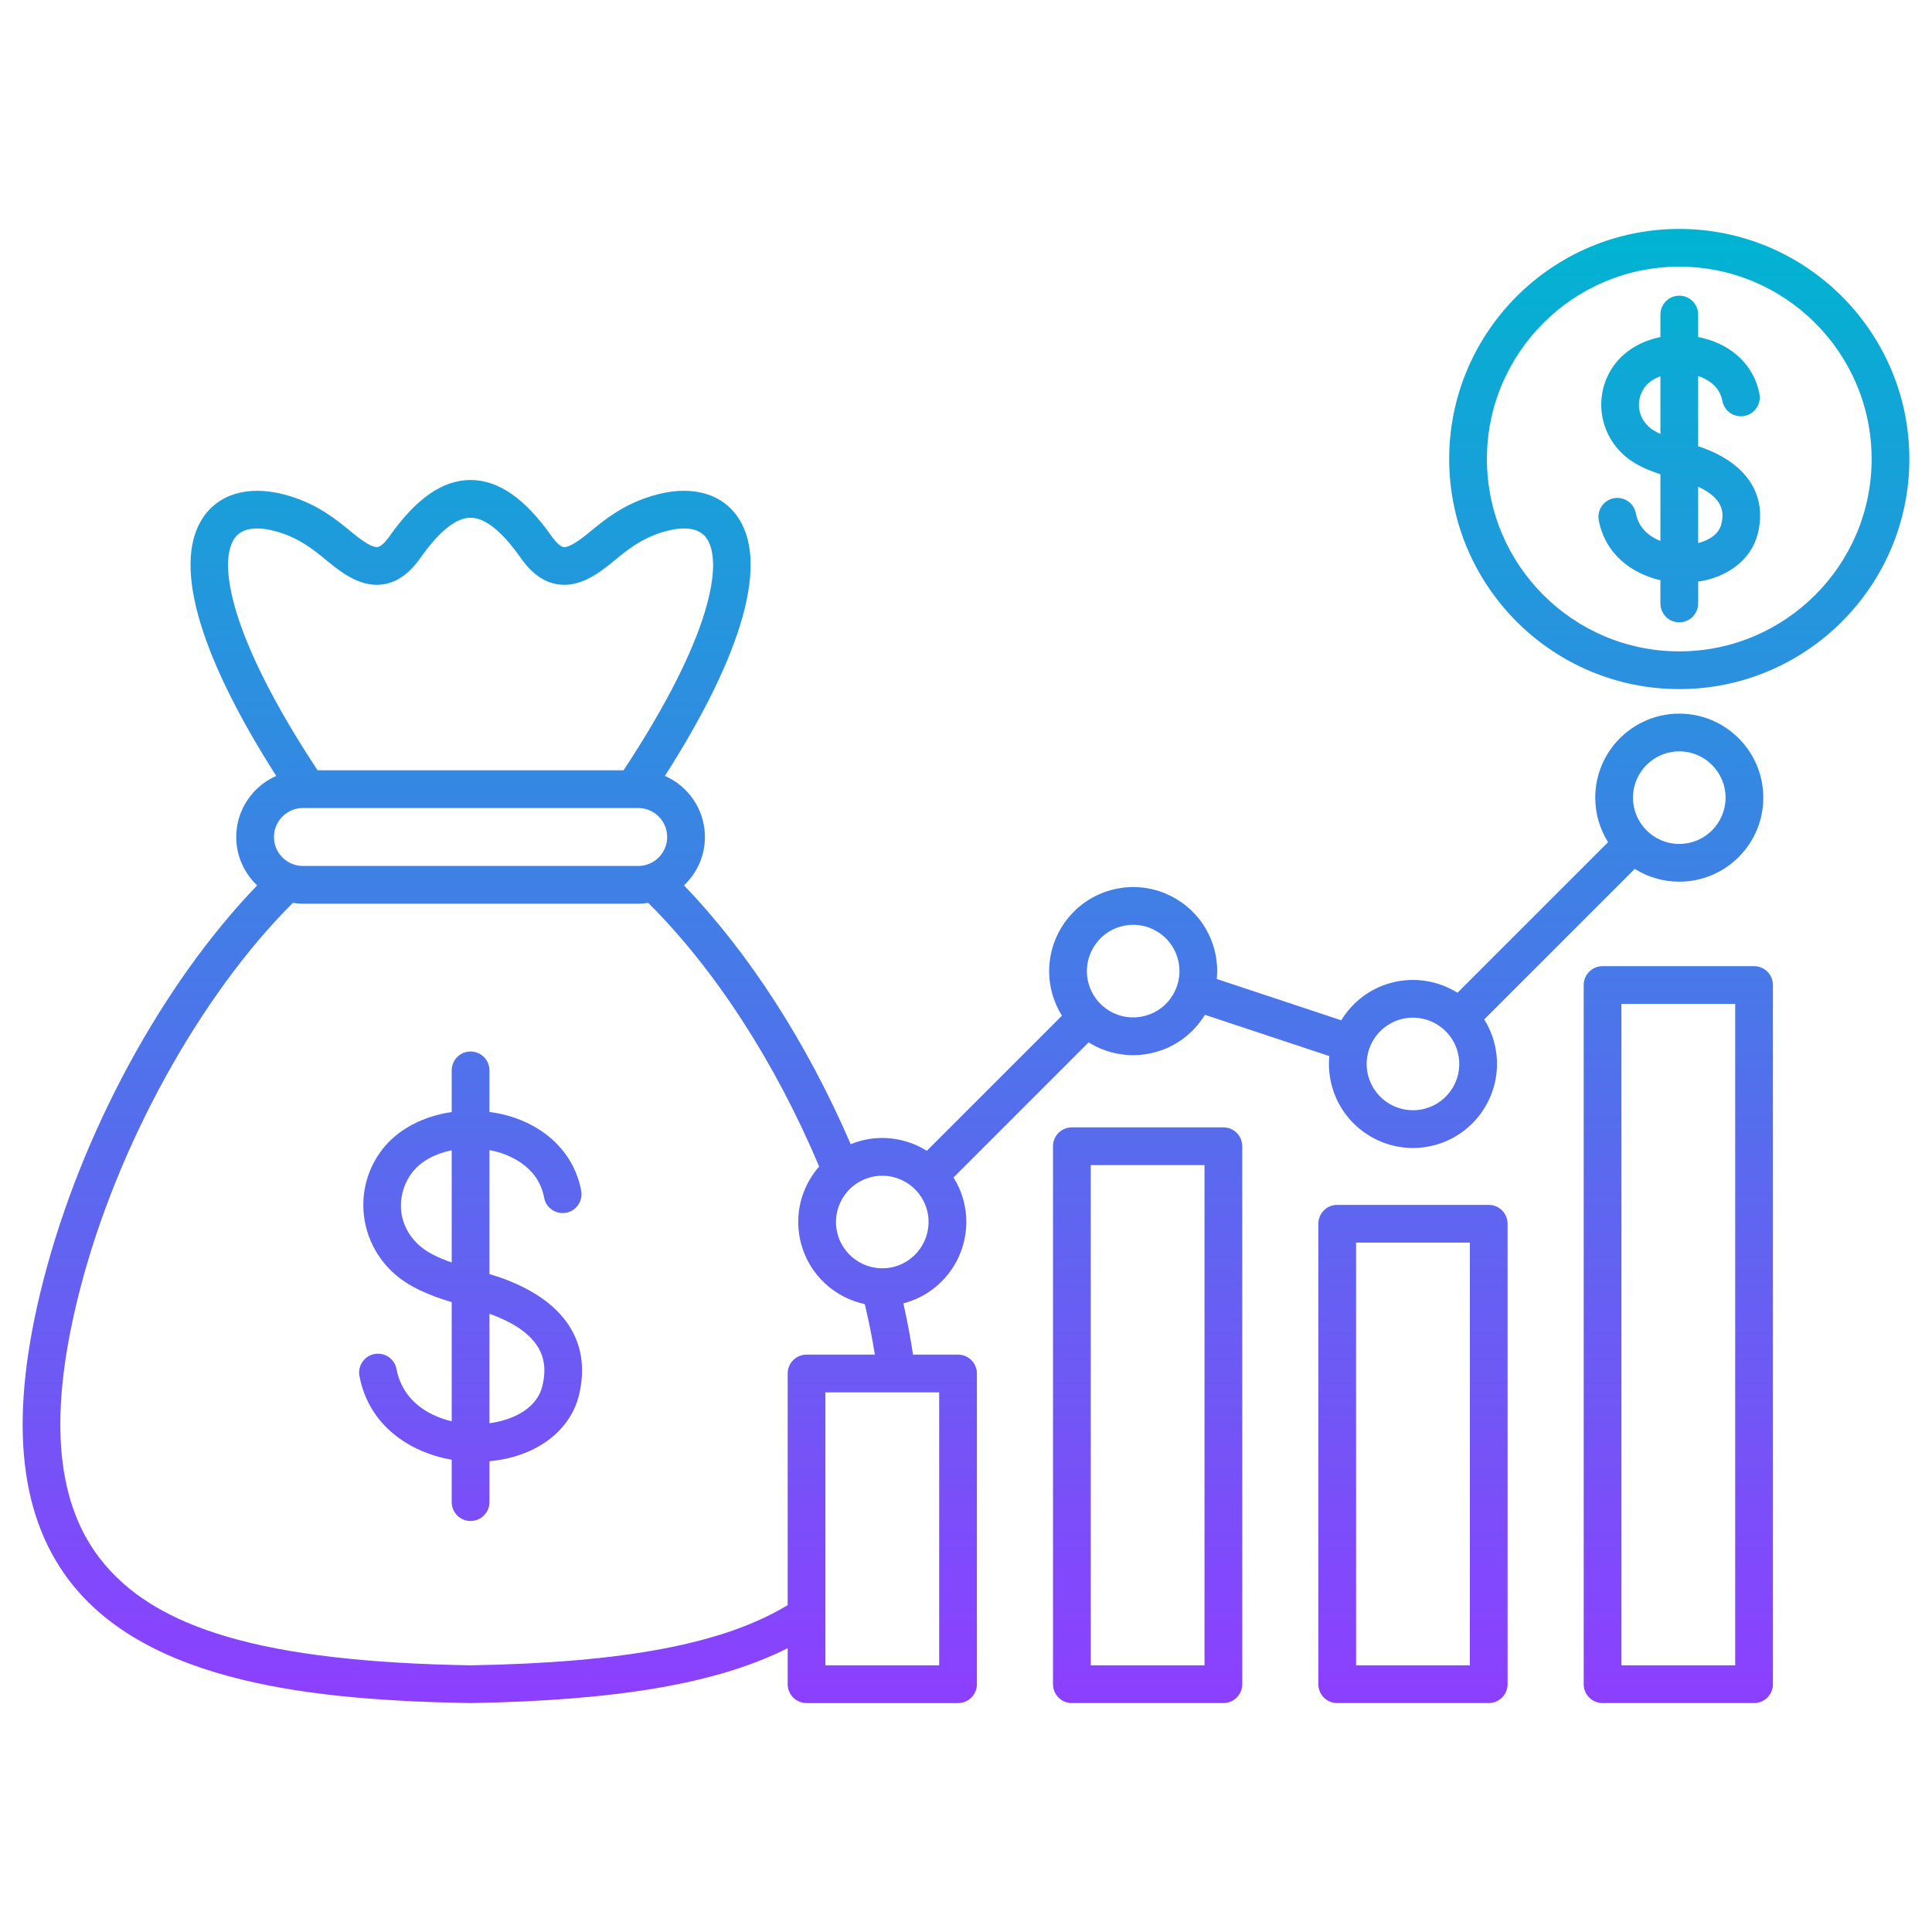 <svg width="512" height="512" viewBox="0 0 512 512" fill="none" xmlns="http://www.w3.org/2000/svg">
<path d="M132.535 338.547C131.616 338.226 130.663 337.925 129.706 337.63V304.787C130.148 304.871 130.59 304.959 131.03 305.067C134.458 305.906 142.604 308.787 144.195 317.385C144.697 320.1 147.305 321.892 150.021 321.392C152.736 320.89 154.53 318.281 154.028 315.566C152.188 305.621 144.48 298.065 133.409 295.354C132.181 295.053 130.944 294.839 129.707 294.671V283.656C129.707 280.895 127.468 278.656 124.707 278.656C121.946 278.656 119.707 280.895 119.707 283.656V294.7C112.235 295.789 105.516 299.229 101.4 304.498C93.714 314.338 94.791 328.311 103.905 337.002C108.254 341.149 114.091 343.363 119.706 345.089V376.654C113.08 375.083 106.615 370.907 105.08 362.814C104.566 360.102 101.955 358.315 99.236 358.834C96.523 359.349 94.741 361.965 95.256 364.678C97.743 377.789 108.577 384.904 119.707 386.851V398.081C119.707 400.842 121.946 403.081 124.707 403.081C127.468 403.081 129.707 400.842 129.707 398.081V387.236C141.831 386.135 151.134 379.402 153.464 369.604C156.826 355.466 149.394 344.436 132.536 338.546L132.535 338.547ZM110.805 329.765C104.614 323.862 105.352 315.683 109.28 310.655C111.559 307.738 115.352 305.721 119.706 304.833V334.575C116.208 333.354 113.023 331.88 110.805 329.765ZM143.734 367.291C142.335 373.177 136.086 376.325 129.706 377.174V348.159C145.024 353.674 145.063 361.706 143.734 367.292V367.291ZM324.208 298.764H284.057C281.296 298.764 279.057 301.003 279.057 303.764V446.331C279.057 449.092 281.296 451.331 284.057 451.331H324.208C326.969 451.331 329.208 449.092 329.208 446.331V303.764C329.208 301.003 326.969 298.764 324.208 298.764ZM319.208 441.331H289.057V308.764H319.208V441.331ZM253.89 358.99H241.957C241.315 354.645 240.459 350.103 239.392 345.399C239.454 345.383 239.517 345.372 239.579 345.356C251.439 342.177 258.503 329.942 255.325 318.083C254.738 315.892 253.84 313.867 252.695 312.038L288.513 276.22C288.734 276.358 288.943 276.512 289.17 276.643C292.601 278.624 296.409 279.636 300.268 279.636C302.202 279.636 304.149 279.382 306.068 278.867C311.644 277.373 316.316 273.846 319.307 268.931L352.283 279.873C352.038 282.44 352.237 285.091 352.942 287.725C355.605 297.663 364.626 304.232 374.458 304.232C376.36 304.232 378.293 303.986 380.216 303.471C392.076 300.293 399.14 288.058 395.963 276.198C395.376 274.007 394.479 271.982 393.333 270.153L433.226 230.26C436.65 232.409 440.694 233.657 445.026 233.657C457.305 233.657 467.295 223.667 467.295 211.388C467.295 199.109 457.305 189.119 445.026 189.119C432.747 189.119 422.757 199.109 422.757 211.388C422.757 215.72 424.005 219.765 426.154 223.189L386.25 263.093C381.192 259.933 374.891 258.79 368.689 260.452C362.939 261.993 358.322 265.665 355.447 270.388L322.462 259.443C322.705 256.842 322.511 254.194 321.814 251.595C320.274 245.849 316.59 241.047 311.439 238.073C306.287 235.099 300.287 234.308 294.541 235.848C282.681 239.027 275.617 251.262 278.795 263.121C279.376 265.289 280.264 267.321 281.419 269.172L245.614 304.977C240.556 301.817 234.254 300.674 228.053 302.336C227.157 302.576 226.294 302.886 225.447 303.228C213.891 276.437 198.437 252.461 181.265 234.639C184.672 231.414 186.812 226.864 186.812 221.814C186.812 214.583 182.443 208.361 176.211 205.625C197.225 172.743 203.96 148.334 195.152 136.511C190.518 130.292 182.265 128.467 172.511 131.501C164.924 133.861 160.198 137.757 156.399 140.888L156.068 141.161C152.804 143.849 150.54 145.128 149.368 144.973C148.551 144.863 147.392 143.821 146.19 142.114C139.122 132.082 132.095 127.205 124.709 127.205C117.323 127.205 110.295 132.082 103.227 142.114C102.024 143.821 100.866 144.863 100.049 144.973C98.866 145.128 96.613 143.849 93.348 141.161L93.018 140.889C89.22 137.759 84.493 133.862 76.907 131.502C67.152 128.468 58.898 130.293 54.265 136.512C45.457 148.335 52.192 172.744 73.206 205.626C66.974 208.362 62.605 214.585 62.605 221.816C62.605 226.864 64.743 231.413 68.148 234.637C43.029 260.734 21.585 300.169 11.518 339.22C2.362 374.733 4.591 400.774 18.331 418.83C39.161 446.2 83.75 450.62 124.621 451.332H124.708C124.708 451.332 124.766 451.332 124.795 451.332C163.739 450.653 190.21 446.118 208.741 436.794V446.333C208.741 449.094 210.98 451.333 213.741 451.333H253.892C256.653 451.333 258.892 449.094 258.892 446.333V363.992C258.892 361.231 256.653 358.992 253.892 358.992L253.89 358.99ZM445.024 199.117C451.789 199.117 457.293 204.62 457.293 211.386C457.293 218.152 451.79 223.655 445.024 223.655C438.258 223.655 432.755 218.151 432.755 211.386C432.755 204.621 438.258 199.117 445.024 199.117ZM371.275 270.109C377.812 268.357 384.55 272.25 386.301 278.784C387.149 281.95 386.714 285.256 385.075 288.094C383.436 290.932 380.791 292.962 377.625 293.81C371.092 295.564 364.35 291.669 362.599 285.135C360.848 278.6 364.74 271.86 371.275 270.109ZM297.128 245.506C300.293 244.658 303.6 245.092 306.438 246.732C309.276 248.371 311.306 251.016 312.154 254.182C313.002 257.347 312.567 260.654 310.929 263.492C309.29 266.33 306.645 268.36 303.479 269.208C300.313 270.056 297.007 269.621 294.169 267.982C291.331 266.344 289.301 263.698 288.453 260.532C286.702 253.998 290.594 247.257 297.128 245.506ZM230.639 311.995C237.175 310.247 243.915 314.136 245.665 320.671C247.416 327.205 243.524 333.946 236.99 335.697C230.456 337.447 223.714 333.556 221.964 327.021C221.116 323.856 221.551 320.549 223.19 317.711C224.828 314.873 227.474 312.843 230.639 311.995ZM62.281 142.485C64.944 138.911 70.724 140.051 73.933 141.05C79.644 142.826 83.208 145.764 86.654 148.604L86.988 148.879C91.292 152.424 96.019 155.602 101.382 154.882C105.158 154.373 108.434 152.08 111.399 147.872C116.387 140.793 120.864 137.204 124.706 137.204C128.548 137.204 133.025 140.793 138.013 147.872C140.977 152.08 144.254 154.373 148.03 154.882C153.392 155.601 158.118 152.424 162.423 148.88L162.758 148.604C166.204 145.764 169.768 142.826 175.48 141.05C178.688 140.051 184.469 138.911 187.132 142.485C191.783 148.727 188.726 168.589 165.248 204.135H84.165C60.687 168.588 57.63 148.726 62.281 142.485ZM80.281 214.135H169.132C173.366 214.135 176.81 217.579 176.81 221.813C176.81 226.047 173.366 229.492 169.132 229.492H80.28C76.046 229.492 72.602 226.048 72.602 221.814C72.602 217.58 76.047 214.135 80.281 214.135ZM124.706 441.331C70.227 440.372 40.789 431.829 26.287 412.772C14.522 397.312 12.857 374.069 21.199 341.714C31.011 303.654 53.013 263.793 77.613 239.268C78.485 239.401 79.372 239.492 80.281 239.492H169.132C170.035 239.492 170.916 239.402 171.784 239.271C189.455 256.844 205.405 281.445 217.085 309.139C216.129 310.231 215.273 311.425 214.53 312.711C211.556 317.862 210.766 323.864 212.305 329.609C214.54 337.952 221.261 343.903 229.176 345.605C230.28 350.247 231.172 354.723 231.846 358.991H213.74C210.979 358.991 208.74 361.23 208.74 363.991V425.382C191.674 435.672 165.551 440.613 124.706 441.331ZM248.89 441.331H218.739V368.99H248.89V441.331ZM394.526 319.306H354.375C351.614 319.306 349.375 321.545 349.375 324.306V446.331C349.375 449.092 351.614 451.331 354.375 451.331H394.526C397.287 451.331 399.526 449.092 399.526 446.331V324.306C399.526 321.545 397.287 319.306 394.526 319.306ZM389.526 441.331H359.375V329.306H389.526V441.331ZM464.844 256.043H424.694C421.933 256.043 419.694 258.282 419.694 261.043V446.331C419.694 449.092 421.933 451.331 424.694 451.331H464.844C467.605 451.331 469.844 449.092 469.844 446.331V261.043C469.844 258.282 467.605 256.043 464.844 256.043ZM459.844 441.331H429.694V266.043H459.844V441.331ZM445.024 60.668C411.402 60.668 384.048 88.022 384.048 121.644C384.048 155.266 411.402 182.62 445.024 182.62C478.646 182.62 506 155.266 506 121.644C506 88.022 478.646 60.668 445.024 60.668ZM445.024 172.62C416.916 172.62 394.048 149.752 394.048 121.644C394.048 93.536 416.916 70.668 445.024 70.668C473.132 70.668 496 93.536 496 121.644C496 149.752 473.132 172.62 445.024 172.62ZM450.809 118.528C450.553 118.438 450.285 118.36 450.024 118.274V99.636C452.281 100.403 455.694 102.209 456.439 106.23C456.942 108.945 459.55 110.736 462.265 110.237C464.98 109.735 466.774 107.126 466.272 104.411C464.918 97.098 459.299 91.553 451.24 89.58C450.835 89.481 450.43 89.403 450.024 89.324V83.359C450.024 80.598 447.785 78.359 445.024 78.359C442.263 78.359 440.024 80.598 440.024 83.359V89.326C435.191 90.307 430.92 92.71 428.125 96.287C422.456 103.545 423.246 113.848 429.963 120.252C432.821 122.977 436.451 124.515 440.024 125.678V143.35C436.924 142.136 434.24 139.829 433.517 136.019C433.003 133.307 430.392 131.522 427.673 132.039C424.96 132.554 423.178 135.17 423.693 137.883C425.405 146.907 432.479 152.031 440.025 153.766V159.927C440.025 162.688 442.264 164.927 445.025 164.927C447.786 164.927 450.025 162.688 450.025 159.927V154.141C458.115 152.937 464.248 148.105 465.878 141.254C468.315 131.007 462.822 122.723 450.81 118.527L450.809 118.528ZM436.864 113.016C433.434 109.745 433.836 105.222 436.006 102.444C436.93 101.261 438.347 100.338 440.024 99.722V114.999C438.778 114.438 437.682 113.797 436.864 113.016ZM456.148 138.942C455.546 141.476 453.014 143.148 450.024 143.93V128.976C457.678 132.494 456.624 136.94 456.148 138.942Z" fill="url(#paint0_linear_430_369)"/>
<defs>
<linearGradient id="paint0_linear_430_369" x1="256" y1="451.331" x2="256" y2="60.669" gradientUnits="userSpaceOnUse">
<stop stop-color="#8D3FFF"/>
<stop offset="1" stop-color="#00B4D1"/>
</linearGradient>
</defs>
</svg>
